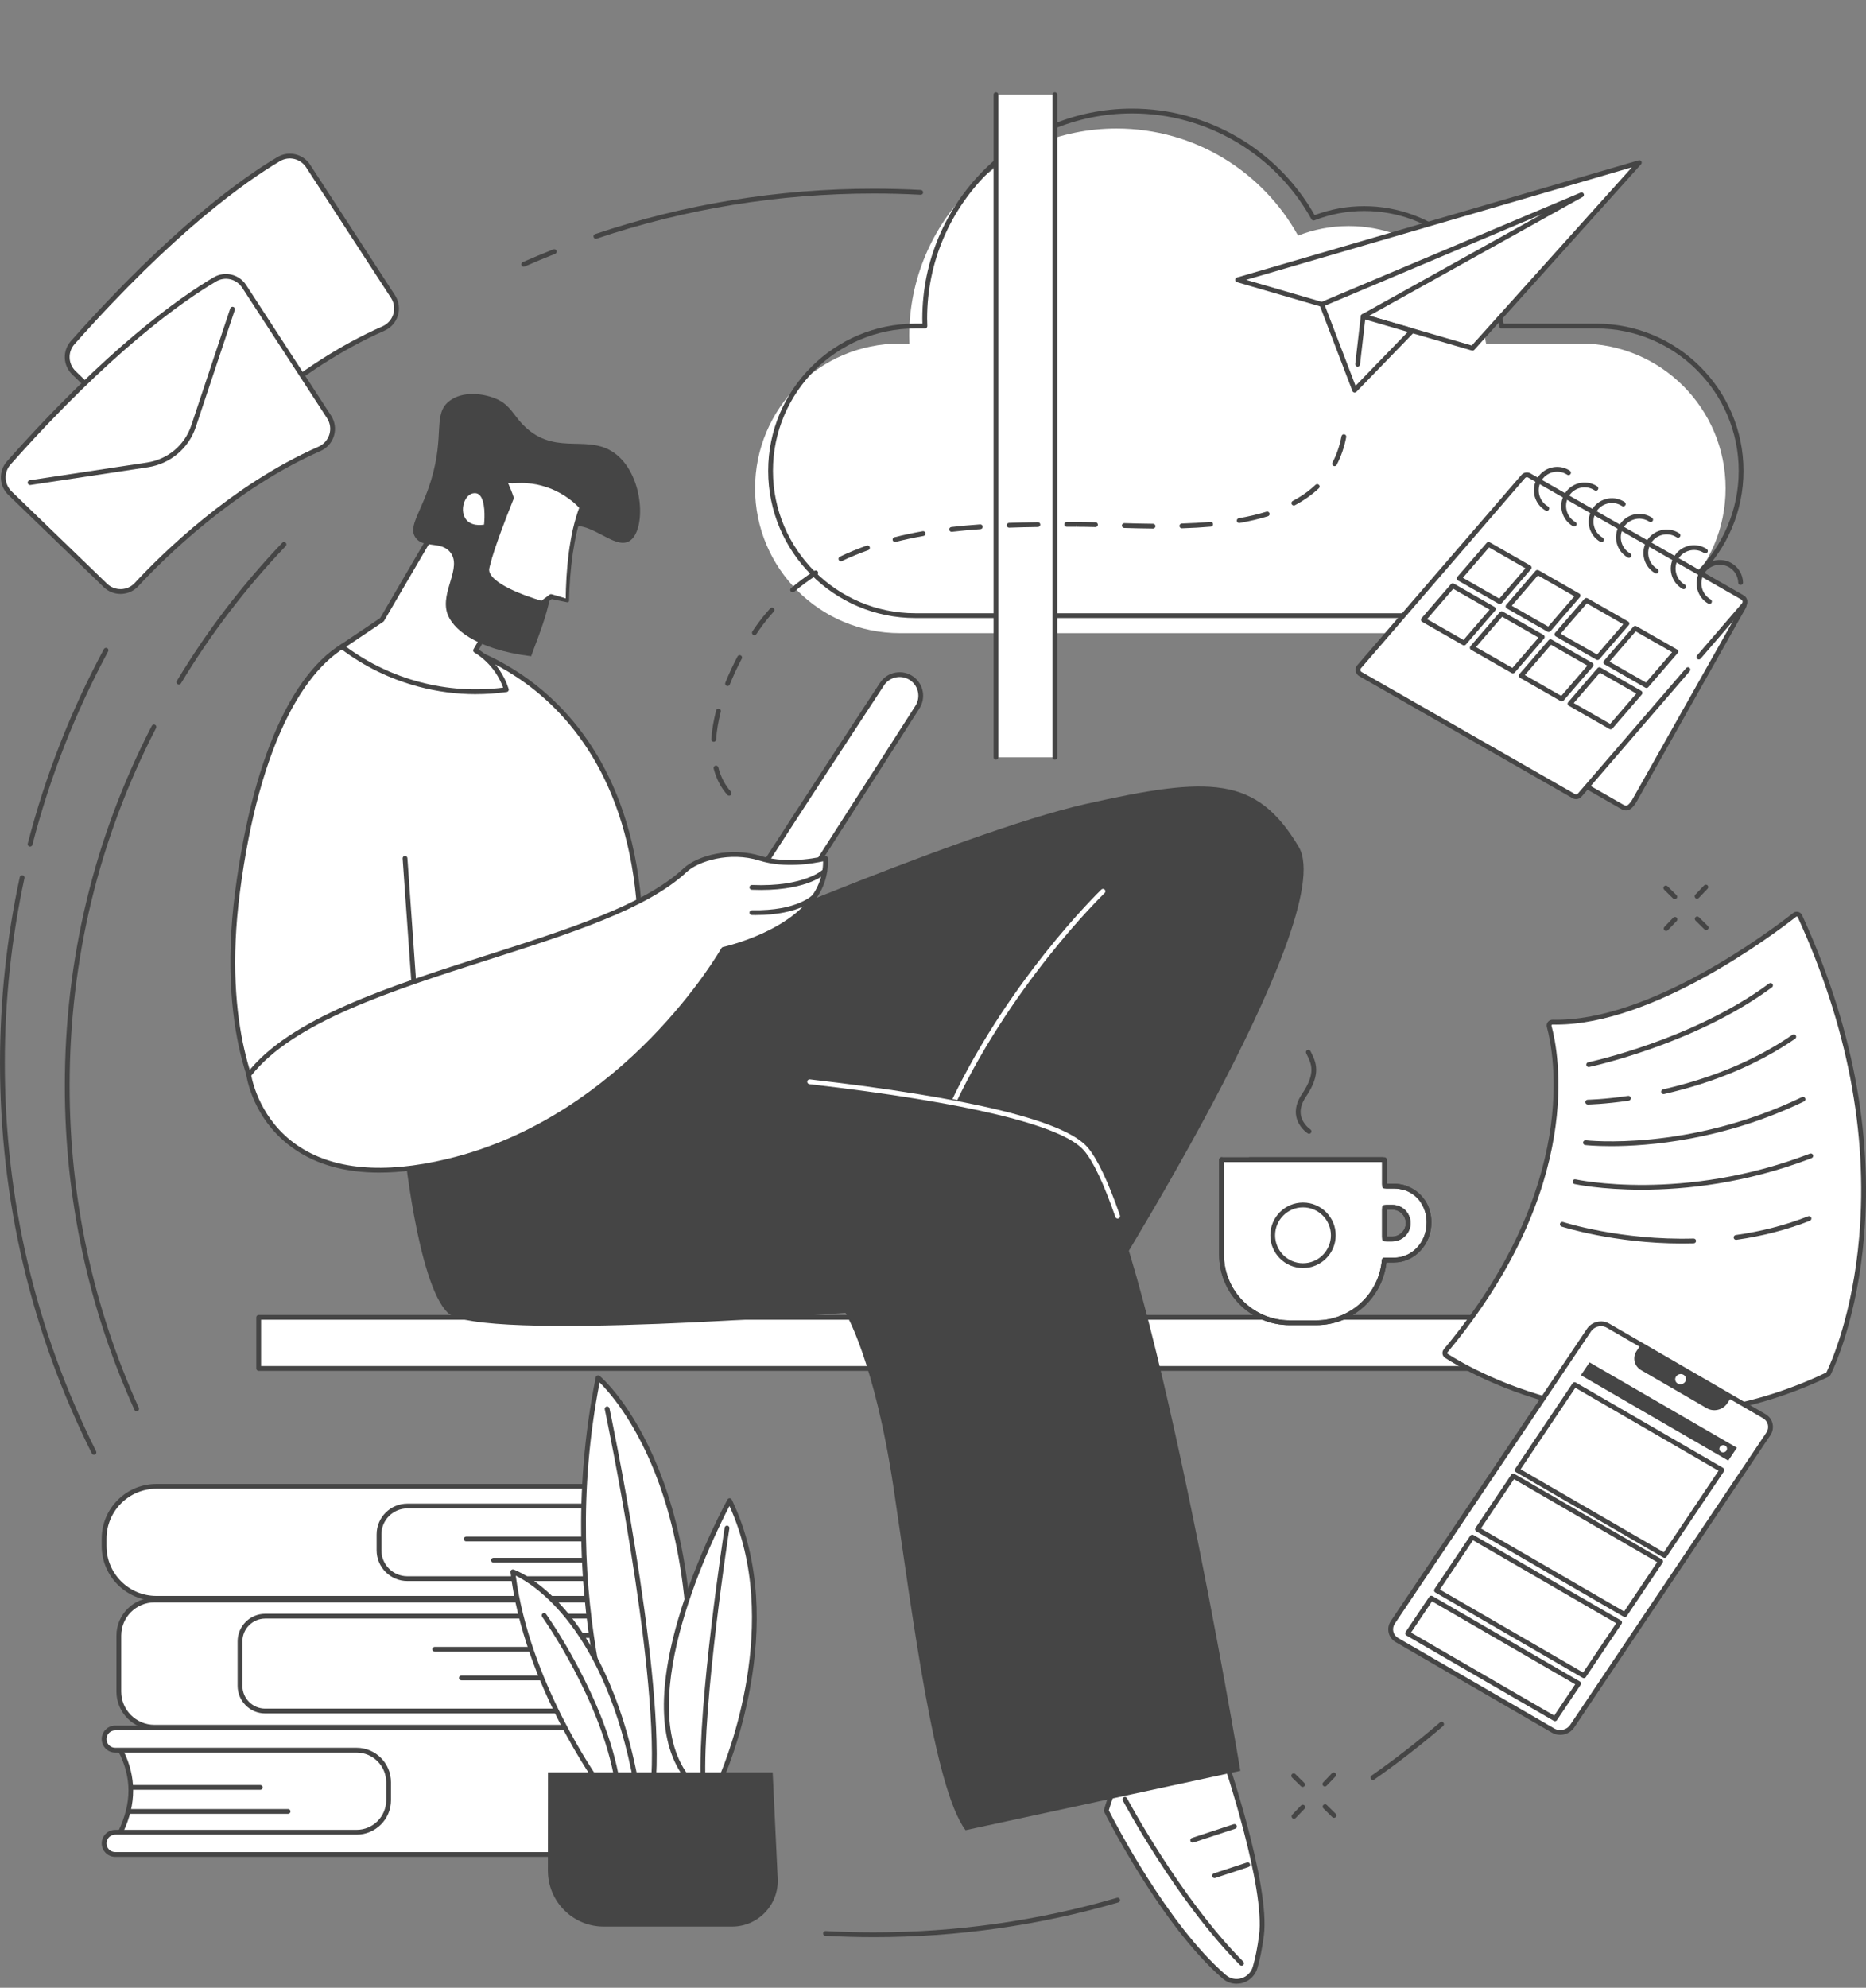 <svg width="433" height="461" viewBox="0 0 433 461" fill="none" xmlns="http://www.w3.org/2000/svg">
<rect x="0" y="0" width="433" height="461" fill="#808080" stroke="none"/>
<g clip-path="url(#clip0_298_2721)">
<path d="M342.436 108.659C342.129 108.659 341.88 108.41 341.88 108.103V74.085C341.88 73.778 342.129 73.529 342.436 73.529C342.742 73.529 342.991 73.778 342.991 74.085V108.103C342.991 108.41 342.742 108.659 342.436 108.659Z" fill="#454545"/>
<path d="M359.85 305.526H60.028V317.375H359.85V305.526Z" fill="white"/>
<path d="M359.851 317.933H60.027C59.721 317.933 59.472 317.684 59.472 317.378V305.529C59.472 305.222 59.721 304.973 60.027 304.973H359.849C360.156 304.973 360.405 305.222 360.405 305.529V317.378C360.405 317.684 360.156 317.933 359.849 317.933H359.851ZM60.585 316.819H359.293V306.084H60.585V316.819Z" fill="#454545"/>
<path d="M326.108 275.521C325.281 275.244 324.388 275.093 323.446 275.093H321.268V268.944H283.454V290.992C283.454 299.706 290.516 306.771 299.227 306.771H305.495C313.786 306.771 320.577 300.37 321.216 292.239H323.448C328.129 292.239 331.601 288.209 331.601 283.528V283.462C331.601 279.724 329.389 276.619 326.113 275.521H326.108ZM323.129 287.342H321.266V279.993H323.129C325.135 279.993 326.759 281.662 326.759 283.669C326.759 285.675 325.133 287.344 323.129 287.344V287.342Z" fill="white"/>
<path d="M305.494 307.329H299.226C290.221 307.329 282.895 300 282.895 290.992V268.944C282.895 268.637 283.143 268.388 283.45 268.388H321.264C321.571 268.388 321.82 268.637 321.82 268.944V274.535H323.442C324.425 274.535 325.38 274.688 326.283 274.99C329.847 276.187 332.15 279.51 332.15 283.46V283.525C332.15 288.637 328.244 292.795 323.442 292.795H321.717C320.812 300.983 313.783 307.326 305.489 307.326L305.494 307.329ZM284.011 269.502V290.992C284.011 299.387 290.837 306.215 299.229 306.215H305.496C313.385 306.215 320.045 300.058 320.661 292.199C320.684 291.91 320.925 291.686 321.217 291.686H323.449C327.708 291.686 331.044 288.104 331.044 283.53V283.465C331.044 280.003 329.038 277.092 325.936 276.051C325.149 275.787 324.312 275.654 323.449 275.654H321.272C320.965 275.654 320.716 275.405 320.716 275.098V269.507H284.016L284.011 269.502ZM323.13 287.9H321.267C320.96 287.9 320.711 287.651 320.711 287.344V279.996C320.711 279.689 320.96 279.44 321.267 279.44H323.13C325.44 279.44 327.318 281.338 327.318 283.671C327.318 286.004 325.44 287.902 323.13 287.902V287.9ZM321.825 286.786H323.13C324.824 286.786 326.205 285.388 326.205 283.669C326.205 281.949 324.824 280.551 323.13 280.551H321.825V286.786Z" fill="#454545"/>
<path d="M305.494 307.329H299.226C290.221 307.329 282.895 300 282.895 290.992V268.944C282.895 268.637 283.143 268.388 283.45 268.388C283.757 268.388 284.006 268.637 284.006 268.944V290.992C284.006 299.387 290.831 306.215 299.223 306.215H305.491C313.38 306.215 320.04 300.058 320.656 292.199C320.679 291.91 320.92 291.686 321.212 291.686H323.444C327.703 291.686 331.039 288.104 331.039 283.53V283.465C331.039 281.866 330.607 280.345 329.787 279.065C329.621 278.806 329.697 278.462 329.956 278.296C330.215 278.13 330.559 278.206 330.725 278.465C331.66 279.923 332.153 281.652 332.153 283.465V283.53C332.153 288.642 328.246 292.8 323.444 292.8H321.719C320.814 300.988 313.785 307.331 305.491 307.331L305.494 307.329ZM322.974 287.9H321.777C321.189 287.9 320.711 287.422 320.711 286.834V280.503C320.711 279.915 321.189 279.438 321.777 279.438H323.13C324.304 279.438 325.435 279.945 326.23 280.833C327.037 281.733 327.424 282.937 327.291 284.136C327.057 286.281 325.199 287.9 322.971 287.9H322.974ZM321.825 286.786H322.974C324.606 286.786 326.016 285.569 326.184 284.016C326.283 283.128 325.996 282.241 325.4 281.577C324.814 280.926 323.987 280.551 323.127 280.551H321.823V286.786H321.825ZM326.109 276.079C326.051 276.079 325.991 276.069 325.933 276.049C325.146 275.785 324.309 275.651 323.447 275.651H321.78C321.192 275.651 320.714 275.174 320.714 274.585V269.504H290.022C289.715 269.504 289.466 269.256 289.466 268.949C289.466 268.642 289.715 268.393 290.022 268.393H320.759C321.347 268.393 321.825 268.871 321.825 269.459V274.54H323.447C324.43 274.54 325.385 274.693 326.288 274.995C326.579 275.093 326.735 275.407 326.64 275.699C326.562 275.933 326.345 276.079 326.112 276.079H326.109Z" fill="#454545"/>
<path d="M302.403 293.498C306.287 293.487 309.426 290.329 309.415 286.444C309.405 282.559 306.247 279.418 302.364 279.429C298.48 279.44 295.341 282.598 295.352 286.483C295.363 290.368 298.52 293.509 302.403 293.498Z" fill="white"/>
<path d="M302.36 294.082C298.174 294.082 294.77 290.676 294.77 286.49C294.77 282.304 298.174 278.897 302.36 278.897C306.545 278.897 309.95 282.304 309.95 286.49C309.95 290.676 306.545 294.082 302.36 294.082ZM302.36 280.013C298.79 280.013 295.883 282.92 295.883 286.492C295.883 290.065 298.787 292.971 302.36 292.971C305.932 292.971 308.836 290.065 308.836 286.492C308.836 282.92 305.932 280.013 302.36 280.013Z" fill="#454545"/>
<path d="M303.761 262.945C303.658 262.945 303.555 262.917 303.462 262.857C303.374 262.802 301.31 261.449 300.8 258.963C300.458 257.291 300.898 255.536 302.112 253.744C305.406 248.879 304.329 246.732 303.188 244.459L303.095 244.273C302.957 243.999 303.07 243.665 303.344 243.526C303.621 243.388 303.952 243.501 304.091 243.775L304.184 243.959C305.36 246.304 306.695 248.964 303.035 254.37C301.999 255.898 301.614 257.366 301.888 258.729C302.298 260.753 304.048 261.912 304.066 261.922C304.322 262.09 304.397 262.435 304.229 262.691C304.123 262.857 303.942 262.945 303.761 262.945Z" fill="#454545"/>
<path d="M366.84 79.679H344.841C342.425 64.243 329.071 52.434 312.955 52.434C308.81 52.434 304.852 53.223 301.212 54.646C293.009 39.836 277.228 29.805 259.099 29.805C232.525 29.805 210.984 51.345 210.984 77.919C210.984 78.51 211.007 79.093 211.029 79.679H208.794C190.248 79.679 175.214 94.713 175.214 113.259C175.214 131.806 190.248 146.84 208.794 146.84H366.84C385.386 146.84 400.42 131.806 400.42 113.259C400.42 94.713 385.386 79.679 366.84 79.679Z" fill="white"/>
<path d="M370.435 143.338H212.39C193.567 143.338 178.254 128.025 178.254 109.202C178.254 90.379 193.567 75.066 212.39 75.066H214.047C214.034 74.666 214.022 74.266 214.022 73.861C214.022 47.023 235.857 25.189 262.694 25.189C280.225 25.189 296.413 34.642 305.059 49.895C308.745 48.514 312.609 47.815 316.551 47.815C324.425 47.815 332.04 50.646 337.994 55.785C343.763 60.765 347.627 67.596 348.91 75.061H370.435C389.258 75.061 404.571 90.374 404.571 109.197C404.571 128.02 389.258 143.333 370.435 143.333V143.338ZM212.39 76.177C194.181 76.177 179.365 90.992 179.365 109.202C179.365 127.411 194.181 142.227 212.39 142.227H370.435C388.645 142.227 403.46 127.411 403.46 109.202C403.46 90.992 388.645 76.177 370.435 76.177H348.437C348.163 76.177 347.929 75.978 347.886 75.707C345.458 60.192 332.279 48.932 316.551 48.932C312.584 48.932 308.702 49.663 305.011 51.106C304.75 51.207 304.456 51.101 304.322 50.857C295.933 35.71 279.984 26.302 262.697 26.302C236.472 26.302 215.138 47.637 215.138 73.861C215.138 74.399 215.158 74.935 215.178 75.468L215.183 75.601C215.188 75.752 215.133 75.898 215.027 76.008C214.922 76.116 214.778 76.179 214.628 76.179H212.393L212.39 76.177Z" fill="#454545"/>
<path d="M256.704 419.922C256.704 419.922 269.596 445.945 284.082 458.453C286.526 460.562 290.33 459.398 291.242 456.303C291.768 454.513 292.285 452.127 292.71 448.949C294.304 437.068 283.617 406.13 283.617 406.13L278.858 404.596C277.188 404.058 275.418 405.079 275.049 406.796L274.551 409.114L268.829 404.076C267.527 402.929 265.526 403.1 264.45 404.463C262.262 407.233 258.868 412.405 256.701 419.922H256.704Z" fill="white"/>
<path d="M286.945 460.076C285.773 460.076 284.63 459.662 283.717 458.872C269.311 446.435 256.334 420.429 256.203 420.168C256.14 420.042 256.127 419.901 256.168 419.766C258.31 412.332 261.616 407.153 264.014 404.116C264.628 403.339 265.51 402.861 266.498 402.771C267.489 402.68 268.451 402.994 269.198 403.653L274.209 408.063L274.508 406.672C274.717 405.702 275.33 404.86 276.19 404.362C277.05 403.864 278.088 403.756 279.031 404.06L283.79 405.594C283.956 405.647 284.089 405.777 284.144 405.941C284.582 407.208 294.857 437.141 293.263 449.017C292.871 451.928 292.373 454.43 291.777 456.454C291.292 458.105 290.015 459.38 288.363 459.868C287.895 460.006 287.42 460.071 286.948 460.071L286.945 460.076ZM257.296 419.866C258.511 422.267 270.86 446.302 284.444 458.03C285.449 458.9 286.764 459.181 288.046 458.804C289.333 458.425 290.326 457.432 290.706 456.144C291.287 454.173 291.775 451.727 292.157 448.874C293.64 437.832 284.207 409.601 283.179 406.572L278.686 405.124C278.04 404.915 277.331 404.99 276.743 405.33C276.155 405.669 275.735 406.245 275.594 406.909L275.096 409.227C275.056 409.42 274.915 409.576 274.727 409.639C274.538 409.699 274.332 409.659 274.184 409.528L268.462 404.49C267.944 404.035 267.28 403.819 266.596 403.879C265.917 403.94 265.309 404.269 264.886 404.804C262.574 407.736 259.388 412.719 257.296 419.866Z" fill="#454545"/>
<path d="M288.109 455.886C287.966 455.886 287.822 455.83 287.714 455.722C272.984 440.929 260.653 417.775 260.529 417.543C260.386 417.272 260.489 416.935 260.761 416.792C261.032 416.648 261.369 416.751 261.512 417.023C261.636 417.254 273.892 440.263 288.501 454.938C288.717 455.157 288.717 455.508 288.501 455.725C288.393 455.833 288.25 455.888 288.109 455.888V455.886Z" fill="#454545"/>
<path d="M281.828 435.567C281.594 435.567 281.376 435.419 281.3 435.185C281.205 434.893 281.363 434.579 281.655 434.481L289.358 431.944C289.65 431.846 289.964 432.007 290.062 432.299C290.157 432.59 289.999 432.905 289.707 433.003L282.004 435.539C281.946 435.56 281.889 435.567 281.831 435.567H281.828Z" fill="#454545"/>
<path d="M276.764 427.338C276.53 427.338 276.311 427.19 276.236 426.956C276.14 426.665 276.299 426.35 276.59 426.252L286.27 423.064C286.561 422.969 286.875 423.127 286.973 423.419C287.069 423.711 286.911 424.025 286.619 424.123L276.94 427.311C276.882 427.331 276.824 427.338 276.766 427.338H276.764Z" fill="#454545"/>
<path d="M151.417 224.51C152.408 223.466 223.043 192.95 251.915 186.462C280.786 179.97 291.544 179.91 301.369 196.41C311.194 212.91 254.044 302.944 254.044 302.944L132.466 271.254L151.419 224.51H151.417Z" fill="#454545"/>
<path d="M219.841 259.282C219.765 259.282 219.687 259.267 219.615 259.234C219.333 259.109 219.207 258.779 219.333 258.498C232.914 228.183 255.337 206.524 255.561 206.308C255.782 206.094 256.134 206.102 256.348 206.325C256.561 206.547 256.554 206.901 256.33 207.112C256.106 207.326 233.837 228.844 220.349 258.953C220.256 259.159 220.052 259.282 219.841 259.282Z" fill="white"/>
<path d="M93.626 264.838C93.626 264.838 96.826 297.654 103.924 304.478C111.021 311.303 196.18 304.478 196.18 304.478C196.18 304.478 202.948 315.565 207.37 345.198C211.793 374.832 216.725 414.725 224.051 424.457L287.819 410.69C287.819 410.69 266.668 283.752 251.978 266.487C237.288 249.223 130.407 246.513 130.407 246.513L93.626 264.836V264.838Z" fill="#454545"/>
<path d="M259.353 282.618C259.121 282.618 258.908 282.474 258.827 282.243C256.155 274.56 253.706 269.381 251.554 266.849C246.578 261.002 224.535 255.674 187.809 251.441C187.505 251.405 187.284 251.129 187.319 250.825C187.354 250.518 187.636 250.302 187.935 250.334C225.475 254.661 247.167 259.976 252.401 266.128C254.644 268.765 257.16 274.062 259.878 281.876C259.979 282.168 259.825 282.484 259.536 282.585C259.476 282.605 259.413 282.615 259.353 282.615V282.618Z" fill="white"/>
<path d="M211.647 157.401C209.385 155.747 206.199 156.323 204.661 158.666C196.714 170.779 174.731 204.329 174.472 205.159L185.488 206.713L212.882 164.006C214.28 161.826 213.739 158.932 211.647 157.404V157.401Z" fill="white"/>
<path d="M185.49 207.268C185.464 207.268 185.437 207.268 185.412 207.263L174.395 205.71C174.234 205.687 174.088 205.594 174.003 205.456C173.915 205.317 173.892 205.149 173.942 204.993C174.196 204.186 190.535 179.189 204.197 158.362C205.024 157.1 206.296 156.258 207.782 155.989C209.268 155.72 210.759 156.062 211.978 156.954C214.303 158.654 214.907 161.882 213.351 164.305L185.957 207.012C185.854 207.173 185.676 207.268 185.49 207.268ZM175.363 204.722L185.213 206.109L212.413 163.702C213.65 161.774 213.17 159.202 211.319 157.849C210.349 157.14 209.162 156.866 207.978 157.08C206.796 157.293 205.786 157.965 205.124 158.968C188.323 184.579 177.482 201.245 175.36 204.717L175.363 204.722Z" fill="#454545"/>
<path d="M61.892 258.523C61.892 258.523 50.45 242.531 55.134 206.71C59.82 170.89 71.282 152.295 83.276 148.047C95.269 143.798 144.6 151.556 148.452 211.741L61.892 258.523Z" fill="white"/>
<path d="M61.891 259.081C61.718 259.081 61.547 258.998 61.439 258.847C61.323 258.686 49.922 242.264 54.583 206.637C58.857 173.972 69.247 152.426 83.09 147.521C89.501 145.251 105.81 146.395 120.457 156.059C132.358 163.913 146.973 179.94 149.007 211.706C149.022 211.922 148.906 212.128 148.715 212.231L62.155 259.013C62.072 259.058 61.979 259.081 61.891 259.081ZM90.459 147.624C87.56 147.624 85.151 147.974 83.462 148.572C77.328 150.744 71.623 156.7 66.96 165.794C61.693 176.069 57.899 189.858 55.687 206.783C51.485 238.895 60.398 255.081 62.077 257.791L147.873 211.424C145.784 180.353 131.491 164.677 119.843 156.992C109.42 150.113 98.192 147.627 90.459 147.627V147.624Z" fill="#454545"/>
<path d="M96.36 233.209C96.071 233.209 95.827 232.985 95.804 232.691L93.428 199.098C93.406 198.791 93.637 198.524 93.944 198.502C94.25 198.479 94.517 198.71 94.537 199.017L96.913 232.61C96.935 232.917 96.704 233.183 96.397 233.206C96.385 233.206 96.37 233.206 96.357 233.206L96.36 233.209Z" fill="#454545"/>
<path d="M57.723 249.311C57.723 249.311 61.878 279.394 103.924 269.326C145.967 259.257 167.887 220.173 167.887 220.173C167.887 220.173 192.367 214.941 191.535 199.057C191.535 199.057 183.341 201.254 176.372 199.057C169.403 196.86 161.863 199.107 158.962 201.828C139.083 220.472 75.583 226.063 57.723 249.311Z" fill="white"/>
<path d="M88.04 271.95C80.216 271.95 73.642 270.153 68.39 266.565C58.736 259.971 57.232 249.814 57.172 249.384C57.152 249.236 57.192 249.087 57.283 248.969C67.11 236.178 90.383 228.746 112.889 221.558C131.775 215.527 149.615 209.83 158.583 201.418C161.866 198.338 169.665 196.357 176.541 198.524C183.276 200.646 191.311 198.539 191.391 198.517C191.555 198.474 191.726 198.507 191.864 198.605C192 198.703 192.083 198.859 192.093 199.027C192.902 214.524 170.974 220.037 168.249 220.661C167.367 222.172 161.858 231.305 152.074 241.359C142.228 251.476 125.905 264.632 104.057 269.864C98.25 271.254 92.905 271.948 88.043 271.948L88.04 271.95ZM58.313 249.457C58.593 250.981 60.559 259.878 69.034 265.658C77.28 271.279 88.975 272.33 103.793 268.783C145.122 258.885 167.181 220.289 167.399 219.899C167.477 219.761 167.613 219.66 167.769 219.627C168.005 219.577 191.072 214.463 190.997 199.759C188.862 200.239 182.157 201.463 176.204 199.588C169.345 197.426 162.004 199.736 159.342 202.232C150.191 210.816 132.235 216.55 113.226 222.619C90.996 229.719 68.015 237.058 58.311 249.457H58.313Z" fill="#454545"/>
<path d="M176.565 206.403C175.886 206.403 175.185 206.388 174.45 206.361C174.144 206.348 173.905 206.089 173.917 205.782C173.93 205.476 174.169 205.237 174.496 205.249C186.764 205.745 190.95 201.682 190.991 201.642C191.207 201.426 191.559 201.423 191.777 201.637C191.996 201.853 192.001 202.202 191.788 202.421C191.619 202.592 187.765 206.406 176.565 206.406V206.403Z" fill="#454545"/>
<path d="M175.29 212.223C175.018 212.223 174.744 212.223 174.463 212.216C174.156 212.211 173.91 211.957 173.917 211.648C173.922 211.341 174.184 211.097 174.485 211.102C185.18 211.298 188.632 207.507 188.665 207.469C188.868 207.238 189.218 207.213 189.452 207.416C189.683 207.618 189.708 207.97 189.504 208.203C189.359 208.372 185.867 212.226 175.292 212.226L175.29 212.223Z" fill="#454545"/>
<path d="M102.394 120.171C102.078 120.749 88.63 143.735 88.63 143.735L79.356 149.967C82.777 152.567 88.821 156.479 97.273 158.721C105.897 161.007 113.218 160.542 117.502 159.948C117.13 158.777 116.504 157.251 115.417 155.657C113.705 153.143 111.664 151.647 110.359 150.847C113.127 146.093 115.895 141.342 118.663 136.587L102.394 120.171Z" fill="white"/>
<path d="M110.403 160.997C105.936 160.997 101.496 160.416 97.129 159.259C90.539 157.512 84.445 154.536 79.015 150.412C78.871 150.304 78.791 150.133 78.796 149.952C78.801 149.774 78.894 149.605 79.043 149.507L88.211 143.345C89.222 141.618 101.606 120.447 101.906 119.904C101.991 119.751 102.142 119.645 102.315 119.62C102.489 119.595 102.665 119.655 102.788 119.778L119.057 136.195C119.235 136.374 119.268 136.65 119.142 136.867L111.11 150.661C113.008 151.908 114.612 153.482 115.876 155.34C116.804 156.703 117.528 158.194 118.031 159.775C118.081 159.931 118.059 160.102 117.971 160.24C117.883 160.378 117.739 160.471 117.576 160.494C115.182 160.826 112.789 160.992 110.401 160.992L110.403 160.997ZM80.315 149.993C85.469 153.786 91.218 156.542 97.415 158.183C103.753 159.863 110.255 160.3 116.756 159.483C116.304 158.239 115.7 157.06 114.959 155.969C113.681 154.091 112.035 152.527 110.069 151.32C109.81 151.162 109.727 150.827 109.88 150.566L117.968 136.676L102.514 121.081C100.352 124.802 89.612 143.162 89.111 144.017C89.069 144.09 89.011 144.15 88.94 144.198L80.317 149.993H80.315Z" fill="#454545"/>
<path d="M143.118 105.486C136.918 100.395 129.609 105.71 122.371 99.467C119.055 96.606 118.751 93.906 114.769 92.34C112.131 91.304 107.44 90.59 104.318 92.973C100.34 96.008 103.267 100.737 100.041 111.344C97.776 118.793 94.636 122.034 96.398 124.646C98.181 127.288 102.324 125.36 104.489 128.1C107.289 131.645 102.181 137.193 103.772 142.201C104.866 145.643 110.098 150.558 123.249 152.202C123.975 150.093 125.72 145.917 126.856 141.834C130.414 129.055 128.476 124.165 131.673 122.514C136.573 119.985 142.484 127.796 146.124 125.438C149.906 122.989 149.481 110.71 143.115 105.483L143.118 105.486Z" fill="#454545"/>
<path d="M117.425 111.741L118.664 115.494C118.664 115.494 113.85 127.303 112.987 131.763C112.128 136.223 125.739 139.934 125.739 139.934L127.876 138.35L131.677 139.3C131.677 139.3 131.561 126.302 135.043 117.636C135.043 117.636 128.617 109.84 117.422 111.741H117.425Z" fill="white"/>
<path d="M117.9 112.027C118.392 113.161 118.83 114.2 119.192 115.321C119.235 115.452 119.227 115.587 119.179 115.706C118.143 118.265 117.148 120.847 116.192 123.439C115.26 126.031 114.312 128.648 113.666 131.278L113.555 131.768C113.512 131.939 113.528 132.037 113.505 132.173C113.528 132.429 113.563 132.691 113.696 132.947C113.932 133.462 114.357 133.945 114.84 134.373C115.818 135.227 117.005 135.909 118.216 136.515C120.655 137.709 123.267 138.641 125.884 139.398L125.407 139.489L127.541 137.905L127.576 137.882C127.707 137.792 127.868 137.772 128.009 137.812L131.767 138.926L131.287 139.305C131.274 137.45 131.342 135.612 131.455 133.769C131.571 131.929 131.745 130.089 131.976 128.256C132.222 126.423 132.531 124.598 132.926 122.785C133.346 120.978 133.856 119.185 134.523 117.433L134.611 117.993C133.608 116.87 132.353 115.844 131.038 115.004C129.718 114.154 128.295 113.46 126.804 112.975C125.319 112.488 123.775 112.143 122.206 112.068C121.424 111.977 120.64 112.03 119.855 112.043C119.423 112.037 119.179 112.108 118.867 112.095C118.568 112.095 118.252 112.055 117.897 112.027H117.9ZM116.944 111.454C117.389 111.329 117.874 111.195 118.377 111.097C118.867 111.004 119.423 110.919 119.8 110.931C120.63 110.916 121.459 110.863 122.287 110.956C123.946 111.039 125.588 111.401 127.161 111.919C128.743 112.435 130.249 113.166 131.641 114.066C133.044 114.971 134.322 115.997 135.47 117.284C135.604 117.433 135.634 117.636 135.571 117.81L135.558 117.845C134.892 119.517 134.367 121.254 133.929 123.016C133.514 124.786 133.183 126.579 132.911 128.382C132.655 130.189 132.456 132.004 132.313 133.827C132.172 135.647 132.076 137.48 132.061 139.298C132.061 139.514 131.883 139.69 131.667 139.687C131.636 139.687 131.606 139.682 131.579 139.677L127.737 138.89L128.205 138.797L126.068 140.381L126.06 140.386C125.919 140.489 125.743 140.514 125.588 140.472C122.885 139.69 120.258 138.755 117.719 137.513C116.456 136.879 115.212 136.178 114.101 135.207C113.553 134.717 113.025 134.154 112.678 133.407C112.494 133.043 112.409 132.61 112.389 132.178C112.409 131.972 112.419 131.718 112.462 131.552L112.58 131.029C113.256 128.276 114.206 125.674 115.147 123.057C116.107 120.45 117.105 117.863 118.146 115.286L118.133 115.67C117.668 114.288 117.279 112.822 116.944 111.454Z" fill="#454545"/>
<path d="M112.822 122.169C112.822 122.169 114.014 113.538 109.971 113.828C105.929 114.117 104.858 123.65 112.822 122.169Z" fill="white"/>
<path d="M111.227 122.883C109.133 122.883 107.953 122.018 107.305 121.199C106.023 119.58 106.136 117.302 106.815 115.758C107.461 114.293 108.627 113.362 109.934 113.269C110.824 113.206 111.569 113.491 112.152 114.117C114.173 116.276 113.409 122.001 113.376 122.245C113.344 122.483 113.163 122.672 112.926 122.715C112.303 122.83 111.74 122.883 111.229 122.883H111.227ZM110.166 114.375C110.116 114.375 110.065 114.375 110.012 114.381C109.11 114.446 108.315 115.11 107.833 116.206C107.287 117.443 107.184 119.25 108.177 120.505C109.004 121.548 110.43 121.953 112.32 121.684C112.506 119.929 112.607 116.228 111.337 114.873C111.023 114.536 110.638 114.37 110.166 114.37V114.375Z" fill="#454545"/>
<path d="M143.014 366.117C140.311 360.556 140.054 354.955 143.014 349.293L140.889 346.746L82.799 348.657L84.8 367.11L141.03 367.759L143.011 366.117H143.014Z" fill="white"/>
<path d="M141.033 368.315H141.026L84.796 367.666C84.514 367.664 84.281 367.45 84.248 367.169L82.247 348.715C82.229 348.562 82.279 348.406 82.38 348.29C82.48 348.172 82.626 348.104 82.782 348.099L140.872 346.189C141.041 346.184 141.209 346.256 141.317 346.39L143.442 348.937C143.585 349.11 143.613 349.351 143.507 349.55C140.744 354.835 140.747 360.174 143.515 365.871C143.628 366.103 143.568 366.379 143.369 366.543L141.388 368.184C141.287 368.267 141.162 368.313 141.033 368.313V368.315ZM85.304 366.56L140.835 367.201L142.326 365.967C139.678 360.27 139.686 354.689 142.351 349.369L140.636 347.312L83.418 349.195L85.304 366.56Z" fill="#454545"/>
<path d="M36.275 344.715H144.091C145.351 344.715 146.374 345.736 146.374 346.998C146.374 348.26 145.353 349.281 144.091 349.281H94.524C90.894 349.281 87.952 352.222 87.952 355.853V359.548C87.952 363.179 90.894 366.12 94.524 366.12H144.091C145.351 366.12 146.374 367.141 146.374 368.403C146.374 369.665 145.353 370.686 144.091 370.686H36.275C29.583 370.686 24.157 365.26 24.157 358.568V356.838C24.157 350.146 29.583 344.72 36.275 344.72V344.715Z" fill="white"/>
<path d="M144.093 371.239H36.274C29.285 371.239 23.601 365.552 23.601 358.565V356.836C23.601 349.847 29.287 344.162 36.274 344.162H144.09C145.657 344.162 146.929 345.437 146.929 347.001C146.929 348.564 145.654 349.839 144.09 349.839H94.523C91.207 349.839 88.507 352.537 88.507 355.855V359.551C88.507 362.867 91.204 365.567 94.523 365.567H144.09C145.657 365.567 146.929 366.842 146.929 368.405C146.929 369.969 145.654 371.244 144.09 371.244L144.093 371.239ZM36.277 345.273C29.901 345.273 24.717 350.46 24.717 356.836V358.565C24.717 364.941 29.903 370.128 36.277 370.128H144.093C145.043 370.128 145.818 369.353 145.818 368.403C145.818 367.453 145.043 366.678 144.093 366.678H94.525C90.593 366.678 87.395 363.48 87.395 359.548V355.853C87.395 351.921 90.593 348.723 94.525 348.723H144.093C145.043 348.723 145.818 347.948 145.818 346.998C145.818 346.048 145.043 345.273 144.093 345.273H36.274H36.277Z" fill="#454545"/>
<path d="M140.887 357.479H108.171C107.864 357.479 107.615 357.231 107.615 356.924C107.615 356.617 107.864 356.368 108.171 356.368H140.887C141.193 356.368 141.442 356.617 141.442 356.924C141.442 357.231 141.193 357.479 140.887 357.479Z" fill="#454545"/>
<path d="M141.094 362.404H114.505C114.198 362.404 113.949 362.156 113.949 361.849C113.949 361.542 114.198 361.293 114.505 361.293H141.094C141.4 361.293 141.649 361.542 141.649 361.849C141.649 362.156 141.4 362.404 141.094 362.404Z" fill="#454545"/>
<path d="M147.192 397.514H49.804V373.655H147.189C144.313 381.715 144.235 389.67 147.189 397.514H147.192Z" fill="white"/>
<path d="M147.192 398.07H49.804C49.497 398.07 49.248 397.821 49.248 397.514V373.655C49.248 373.349 49.497 373.1 49.804 373.1H147.192C147.373 373.1 147.541 373.188 147.647 373.336C147.75 373.484 147.777 373.673 147.717 373.844C144.864 381.846 144.861 389.745 147.715 397.32C147.78 397.491 147.755 397.682 147.652 397.833C147.549 397.984 147.378 398.072 147.194 398.072L147.192 398.07ZM50.362 396.956H146.397C143.81 389.595 143.813 381.949 146.41 374.211H50.362V396.956Z" fill="#454545"/>
<path d="M61.532 374.832H147.866C148.904 374.832 149.746 373.989 149.746 372.951C149.746 371.913 148.904 371.071 147.866 371.071H35.834C31.27 371.071 27.572 374.769 27.572 379.332V392.32C27.572 396.883 31.27 400.581 35.834 400.581H147.863C148.902 400.581 149.744 399.739 149.744 398.7C149.744 397.662 148.902 396.82 147.863 396.82H61.532C58.309 396.82 55.697 394.208 55.697 390.985V380.667C55.697 377.444 58.309 374.832 61.532 374.832Z" fill="white"/>
<path d="M147.863 401.136H35.834C30.971 401.136 27.017 397.182 27.017 392.32V379.332C27.017 374.47 30.971 370.515 35.834 370.515H147.863C149.206 370.515 150.3 371.609 150.3 372.951C150.3 374.294 149.206 375.387 147.863 375.387H61.532C58.621 375.387 56.253 377.756 56.253 380.667V390.985C56.253 393.896 58.621 396.264 61.532 396.264H147.866C149.208 396.264 150.302 397.358 150.302 398.7C150.302 400.043 149.208 401.136 147.866 401.136H147.863ZM35.834 371.626C31.585 371.626 28.128 375.083 28.128 379.332V392.32C28.128 396.568 31.585 400.025 35.834 400.025H147.863C148.592 400.025 149.186 399.432 149.186 398.703C149.186 397.974 148.592 397.38 147.863 397.38H61.532C58.008 397.38 55.139 394.512 55.139 390.987V380.669C55.139 377.145 58.008 374.276 61.532 374.276H147.866C148.595 374.276 149.188 373.683 149.188 372.954C149.188 372.225 148.595 371.631 147.866 371.631H35.834V371.626Z" fill="#454545"/>
<path d="M145.472 379.875H131.092C130.785 379.875 130.536 379.626 130.536 379.319C130.536 379.012 130.785 378.764 131.092 378.764H145.472C145.779 378.764 146.028 379.012 146.028 379.319C146.028 379.626 145.779 379.875 145.472 379.875Z" fill="#454545"/>
<path d="M145.165 383.06H100.877C100.57 383.06 100.321 382.812 100.321 382.505C100.321 382.198 100.57 381.949 100.877 381.949H145.165C145.472 381.949 145.721 382.198 145.721 382.505C145.721 382.812 145.472 383.06 145.165 383.06Z" fill="#454545"/>
<path d="M145.168 389.707H107.062C106.756 389.707 106.507 389.459 106.507 389.152C106.507 388.845 106.756 388.596 107.062 388.596H145.168C145.475 388.596 145.724 388.845 145.724 389.152C145.724 389.459 145.475 389.707 145.168 389.707Z" fill="#454545"/>
<path d="M27.955 424.932C31.007 418.649 31.299 412.316 27.955 405.92L30.356 403.042L95.996 405.201L93.734 426.053L30.195 426.785L27.955 424.932Z" fill="white"/>
<path d="M30.192 427.343C30.062 427.343 29.936 427.298 29.838 427.215L27.598 425.362C27.399 425.199 27.339 424.919 27.452 424.691C30.592 418.23 30.592 412.176 27.46 406.182C27.357 405.983 27.382 405.74 27.525 405.569L29.926 402.69C30.037 402.559 30.203 402.486 30.371 402.489L96.011 404.648C96.167 404.653 96.313 404.724 96.413 404.84C96.514 404.958 96.564 405.111 96.547 405.264L94.284 426.116C94.254 426.395 94.017 426.609 93.736 426.614L30.198 427.346H30.19L30.192 427.343ZM28.644 424.781L30.391 426.229L93.233 425.505L95.377 405.742L30.607 403.613L28.619 405.999C31.648 412.017 31.658 418.333 28.644 424.784V424.781Z" fill="#454545"/>
<path d="M148.569 400.747H26.737C25.314 400.747 24.157 401.901 24.157 403.326C24.157 404.752 25.311 405.906 26.737 405.906H82.748C86.848 405.906 90.174 409.232 90.174 413.332V417.508C90.174 421.609 86.848 424.935 82.748 424.935H26.737C25.314 424.935 24.157 426.089 24.157 427.514C24.157 428.94 25.311 430.094 26.737 430.094H148.569C156.131 430.094 162.263 423.962 162.263 416.399V414.443C162.263 406.881 156.131 400.749 148.569 400.749V400.747Z" fill="white"/>
<path d="M148.568 430.646H26.736C25.006 430.646 23.601 429.241 23.601 427.511C23.601 425.782 25.006 424.376 26.736 424.376H82.747C86.536 424.376 89.615 421.294 89.615 417.508V413.332C89.615 409.543 86.533 406.464 82.747 406.464H26.736C25.006 406.464 23.601 405.058 23.601 403.329C23.601 401.599 25.006 400.193 26.736 400.193H148.568C156.424 400.193 162.818 406.587 162.818 414.443V416.399C162.818 424.256 156.424 430.649 148.568 430.649V430.646ZM26.736 425.49C25.622 425.49 24.714 426.398 24.714 427.511C24.714 428.625 25.622 429.533 26.736 429.533H148.568C155.811 429.533 161.704 423.64 161.704 416.397V414.441C161.704 407.198 155.811 401.305 148.568 401.305H26.736C25.622 401.305 24.714 402.212 24.714 403.326C24.714 404.44 25.622 405.347 26.736 405.347H82.747C87.149 405.347 90.729 408.927 90.729 413.33V417.505C90.729 421.908 87.149 425.488 82.747 425.488H26.736V425.49Z" fill="#454545"/>
<path d="M60.404 415.097H30.355C30.049 415.097 29.8 414.848 29.8 414.541C29.8 414.235 30.049 413.986 30.355 413.986H60.404C60.71 413.986 60.959 414.235 60.959 414.541C60.959 414.848 60.71 415.097 60.404 415.097Z" fill="#454545"/>
<path d="M66.853 420.666H30.125C29.818 420.666 29.569 420.417 29.569 420.11C29.569 419.803 29.818 419.554 30.125 419.554H66.853C67.16 419.554 67.409 419.803 67.409 420.11C67.409 420.417 67.16 420.666 66.853 420.666Z" fill="#454545"/>
<path d="M335.639 314.461C341.354 318.127 378.939 340.231 423.969 318.851C424.132 318.773 424.263 318.647 424.341 318.484C426.078 314.896 445.243 272.723 417.669 212.483C417.455 212.013 416.859 211.859 416.457 212.174C411.404 216.128 382.891 237.613 360.275 237.06C359.742 237.048 359.345 237.536 359.485 238.053C361.114 244.017 367.412 275.013 335.461 313.28C335.154 313.647 335.235 314.2 335.639 314.461Z" fill="white"/>
<path d="M384.178 328.625C377.81 328.625 371.394 327.949 364.946 326.591C349.17 323.273 338.294 316.824 335.337 314.929C335.013 314.72 334.792 314.381 334.734 313.998C334.674 313.614 334.784 313.222 335.033 312.922C366.829 274.842 360.533 243.996 358.947 238.199C358.834 237.784 358.919 237.357 359.183 237.02C359.45 236.68 359.857 236.492 360.287 236.502C382.637 237.058 410.707 215.967 416.112 211.733C416.436 211.479 416.851 211.391 417.254 211.489C417.663 211.59 417.998 211.866 418.174 212.249C429.751 237.54 434.586 262.613 432.549 286.773C430.993 305.242 425.854 316.631 424.841 318.725C424.708 319.001 424.489 319.218 424.208 319.353C411.202 325.528 397.802 328.625 384.181 328.625H384.178ZM360.252 237.616C360.146 237.616 360.086 237.674 360.058 237.706C360.028 237.746 359.995 237.812 360.021 237.905C361.632 243.795 368.038 275.131 335.885 313.636C335.823 313.709 335.825 313.79 335.83 313.83C335.835 313.87 335.858 313.943 335.936 313.991C338.852 315.861 349.58 322.222 365.172 325.5C385.164 329.706 404.864 327.3 423.725 318.345C423.775 318.32 423.813 318.285 423.835 318.24C424.834 316.176 429.897 304.953 431.438 286.678C433.459 262.711 428.655 237.824 417.161 212.711C417.115 212.611 417.027 212.578 416.992 212.57C416.952 212.56 416.874 212.553 416.801 212.611C411.413 216.829 383.693 237.623 361.142 237.626C360.845 237.626 360.556 237.623 360.262 237.616C360.262 237.616 360.257 237.616 360.254 237.616H360.252Z" fill="#454545"/>
<path d="M368.644 247.466C368.385 247.466 368.154 247.285 368.101 247.024C368.038 246.722 368.229 246.428 368.531 246.365C368.772 246.315 392.925 241.133 410.513 228.083C410.76 227.899 411.109 227.952 411.293 228.198C411.476 228.445 411.423 228.794 411.177 228.978C393.39 242.179 369.006 247.406 368.76 247.456C368.722 247.464 368.682 247.469 368.644 247.469V247.466Z" fill="#454545"/>
<path d="M386.017 253.746C385.763 253.746 385.534 253.57 385.474 253.314C385.406 253.015 385.594 252.716 385.894 252.648C397.393 250.036 407.5 245.777 415.932 239.989C416.186 239.816 416.533 239.879 416.706 240.133C416.88 240.386 416.814 240.733 416.563 240.907C408.015 246.775 397.778 251.089 386.14 253.734C386.097 253.744 386.057 253.749 386.017 253.749V253.746Z" fill="#454545"/>
<path d="M368.433 256.16C368.128 256.16 367.88 255.916 367.877 255.609C367.872 255.302 368.118 255.048 368.425 255.046C368.463 255.046 372.153 254.986 377.795 254.161C378.102 254.118 378.381 254.327 378.426 254.631C378.471 254.935 378.26 255.219 377.956 255.262C372.234 256.099 368.478 256.16 368.44 256.16H368.433Z" fill="#454545"/>
<path d="M373.782 265.819C370.071 265.819 367.909 265.575 367.836 265.565C367.532 265.527 367.313 265.251 367.351 264.946C367.389 264.642 367.663 264.424 367.969 264.461C368.203 264.489 391.758 267.134 418.143 254.435C418.419 254.302 418.754 254.417 418.887 254.697C419.02 254.973 418.905 255.307 418.628 255.441C399.881 264.464 382.533 265.821 373.782 265.821V265.819Z" fill="#454545"/>
<path d="M380.973 275.923C371.437 275.923 365.468 274.628 365.348 274.6C365.049 274.533 364.86 274.236 364.928 273.934C364.996 273.635 365.292 273.446 365.594 273.514C365.841 273.57 390.471 278.897 419.989 267.553C420.275 267.443 420.597 267.586 420.708 267.873C420.818 268.159 420.675 268.481 420.389 268.592C405.065 274.48 391.037 275.92 380.975 275.92L380.973 275.923Z" fill="#454545"/>
<path d="M402.842 287.543C402.568 287.543 402.332 287.342 402.292 287.063C402.249 286.758 402.46 286.477 402.764 286.434C408.7 285.599 414.354 284.134 419.571 282.085C419.857 281.972 420.179 282.112 420.292 282.399C420.406 282.686 420.265 283.007 419.978 283.121C414.681 285.202 408.941 286.691 402.92 287.538C402.895 287.54 402.867 287.543 402.842 287.543Z" fill="#454545"/>
<path d="M390.359 288.395C374.566 288.395 362.486 284.511 362.36 284.468C362.069 284.373 361.908 284.058 362.003 283.767C362.099 283.475 362.415 283.317 362.705 283.41C362.835 283.453 376.115 287.716 392.987 287.244C393.308 287.236 393.55 287.478 393.56 287.784C393.567 288.091 393.326 288.347 393.019 288.357C392.122 288.383 391.234 288.395 390.359 288.395Z" fill="#454545"/>
<path d="M17.148 86.465L39.287 107.857C41.329 109.828 44.595 109.75 46.523 107.668C53.205 100.463 69.079 84.931 88.971 76.195C91.842 74.935 92.908 71.413 91.198 68.783L71.503 38.511C70.025 36.238 67.023 35.522 64.687 36.897C57.238 41.289 40.406 52.939 16.874 79.448C15.072 81.479 15.195 84.576 17.146 86.462L17.148 86.465Z" fill="white"/>
<path d="M42.812 109.84C41.344 109.84 39.961 109.282 38.9 108.256L16.761 86.864C14.584 84.76 14.45 81.341 16.459 79.081C39.785 52.806 56.511 41.075 64.405 36.419C67 34.891 70.321 35.675 71.97 38.209L91.665 68.481C92.566 69.866 92.812 71.569 92.339 73.15C91.864 74.741 90.718 76.036 89.194 76.705C69.097 85.532 52.944 101.564 46.93 108.048C45.897 109.161 44.491 109.798 42.97 109.84C42.917 109.84 42.865 109.84 42.812 109.84ZM17.535 86.062L39.674 107.454C40.557 108.307 41.713 108.754 42.94 108.724C44.159 108.691 45.286 108.181 46.113 107.288C52.172 100.754 68.456 84.594 88.747 75.684C89.971 75.146 90.891 74.108 91.271 72.831C91.65 71.563 91.452 70.198 90.73 69.087L71.035 38.815C69.713 36.784 67.05 36.153 64.971 37.377C57.135 41.998 40.517 53.656 17.294 79.817C15.682 81.63 15.79 84.375 17.538 86.062H17.535Z" fill="#454545"/>
<path d="M2.306 114.371L24.445 135.763C26.486 137.734 29.752 137.656 31.68 135.574C38.362 128.369 54.236 112.837 74.128 104.101C76.999 102.841 78.065 99.319 76.355 96.689L56.66 66.417C55.182 64.144 52.18 63.428 49.844 64.803C42.395 69.195 25.563 80.845 2.032 107.354C0.229 109.385 0.352 112.483 2.303 114.368L2.306 114.371Z" fill="white"/>
<path d="M27.971 137.749C26.502 137.749 25.119 137.191 24.058 136.165L1.922 114.77C-0.255 112.666 -0.388 109.247 1.62 106.987C24.946 80.71 41.672 68.979 49.566 64.325C52.161 62.797 55.482 63.581 57.131 66.115L76.827 96.387C77.727 97.773 77.973 99.475 77.5 101.056C77.025 102.647 75.879 103.942 74.355 104.611C54.258 113.438 38.105 129.47 32.091 135.954C31.058 137.068 29.652 137.704 28.131 137.746C28.079 137.746 28.026 137.746 27.973 137.746L27.971 137.749ZM2.694 113.971L24.833 135.363C25.715 136.215 26.872 136.663 28.101 136.633C29.32 136.6 30.447 136.09 31.274 135.197C37.333 128.663 53.617 112.503 73.908 103.593C75.132 103.055 76.052 102.014 76.434 100.739C76.814 99.472 76.615 98.107 75.894 96.996L56.199 66.724C54.876 64.692 52.214 64.061 50.132 65.286C42.296 69.906 25.678 81.564 2.455 107.726C0.844 109.538 0.952 112.281 2.699 113.971H2.694Z" fill="#454545"/>
<path d="M6.978 112.488C6.706 112.488 6.47 112.289 6.427 112.015C6.382 111.711 6.59 111.427 6.895 111.381L34.117 107.271C38.924 106.544 42.856 103.251 44.382 98.675L53.428 71.531C53.526 71.239 53.84 71.081 54.132 71.179C54.423 71.277 54.582 71.591 54.484 71.883L45.438 99.027C43.779 104.003 39.505 107.585 34.283 108.372L7.061 112.483C7.033 112.488 7.005 112.49 6.978 112.49V112.488Z" fill="#454545"/>
<path d="M409.383 328.439L373.14 307.449C371.659 306.592 369.683 307.05 368.725 308.475L323.212 376.242C322.257 377.668 322.682 379.515 324.163 380.375L360.406 401.365C361.887 402.223 363.863 401.765 364.82 400.34L410.333 332.573C411.288 331.147 410.863 329.299 409.383 328.439Z" fill="white"/>
<path d="M362.026 402.348C361.373 402.348 360.714 402.185 360.126 401.845L323.883 380.855C323.033 380.363 322.445 379.578 322.231 378.648C322.015 377.715 322.198 376.75 322.749 375.93L368.261 308.163C369.378 306.504 371.688 305.966 373.418 306.967L409.661 327.957C410.51 328.449 411.099 329.234 411.312 330.164C411.529 331.097 411.345 332.062 410.794 332.882L365.282 400.649C364.548 401.742 363.291 402.348 362.026 402.348ZM371.507 307.572C370.607 307.572 369.712 308.005 369.186 308.784L323.674 376.551C323.297 377.112 323.171 377.768 323.317 378.397C323.463 379.025 323.863 379.556 324.443 379.89L360.686 400.88C361.918 401.594 363.565 401.209 364.359 400.025L409.872 332.258C410.249 331.698 410.375 331.041 410.229 330.413C410.083 329.784 409.683 329.254 409.105 328.92L372.862 307.929C372.442 307.686 371.975 307.57 371.509 307.57L371.507 307.572Z" fill="#454545"/>
<path d="M380.749 311.857L379.778 313.302C378.745 314.838 379.205 316.834 380.804 317.76L396.04 326.584C397.638 327.509 399.77 327.014 400.801 325.478L401.772 324.032L380.746 311.857H380.749Z" fill="#454545"/>
<path d="M389.298 320.867C388.717 320.53 388.551 319.806 388.926 319.245C389.3 318.687 390.077 318.506 390.658 318.843C391.239 319.18 391.405 319.904 391.03 320.465C390.656 321.023 389.879 321.204 389.298 320.867Z" fill="white"/>
<path d="M401.038 338.747L366.842 318.941L368.843 315.962L403.04 335.765L401.038 338.747Z" fill="#454545"/>
<path d="M386.26 361.306C386.164 361.306 386.069 361.281 385.981 361.23L351.784 341.427C351.651 341.349 351.555 341.221 351.52 341.07C351.485 340.919 351.515 340.761 351.601 340.635L364.915 320.809C365.079 320.565 365.403 320.49 365.657 320.638L399.853 340.442C399.987 340.52 400.082 340.648 400.117 340.799C400.153 340.949 400.122 341.108 400.037 341.234L386.722 361.06C386.617 361.218 386.441 361.306 386.26 361.306ZM352.858 340.761L386.089 360.006L398.782 341.105L365.551 321.86L352.858 340.761Z" fill="#454545"/>
<path d="M400.611 336.431C400.344 336.829 399.796 336.954 399.384 336.716C398.972 336.477 398.854 335.961 399.12 335.567C399.387 335.169 399.935 335.044 400.347 335.283C400.759 335.521 400.877 336.037 400.611 336.431Z" fill="white"/>
<path d="M377.042 375.03C376.947 375.03 376.851 375.005 376.763 374.955L342.566 355.152C342.433 355.074 342.338 354.945 342.303 354.795C342.267 354.644 342.297 354.485 342.383 354.36L350.684 342C350.848 341.757 351.172 341.681 351.426 341.829L385.623 361.633C385.756 361.711 385.851 361.839 385.887 361.99C385.922 362.141 385.892 362.299 385.806 362.425L377.505 374.784C377.399 374.942 377.223 375.03 377.042 375.03ZM343.64 354.485L376.871 373.731L384.549 362.297L351.318 343.051L343.64 354.485Z" fill="#454545"/>
<path d="M367.528 389.197C367.433 389.197 367.337 389.172 367.249 389.122L333.053 369.318C332.92 369.24 332.824 369.112 332.789 368.961C332.754 368.81 332.784 368.652 332.869 368.526L341.171 356.167C341.334 355.923 341.659 355.848 341.912 355.996L376.109 375.8C376.242 375.878 376.338 376.006 376.373 376.157C376.408 376.307 376.378 376.466 376.292 376.592L367.991 388.951C367.885 389.109 367.709 389.197 367.528 389.197ZM334.126 368.652L367.357 387.897L375.035 376.463L341.804 357.218L334.126 368.652Z" fill="#454545"/>
<path d="M360.825 399.178C360.73 399.178 360.634 399.153 360.546 399.103L326.35 379.299C326.216 379.221 326.121 379.093 326.086 378.942C326.051 378.791 326.081 378.633 326.166 378.507L331.657 370.331C331.82 370.088 332.145 370.012 332.399 370.161L366.595 389.964C366.728 390.042 366.824 390.17 366.859 390.321C366.894 390.472 366.864 390.63 366.779 390.756L361.288 398.932C361.182 399.09 361.006 399.178 360.825 399.178ZM327.423 378.633L360.654 397.878L365.524 390.628L332.293 371.382L327.423 378.633Z" fill="#454545"/>
<path d="M346.83 149.942C346.762 149.942 346.692 149.929 346.624 149.902C344.497 149.049 342.172 147.654 342.074 147.596C341.81 147.438 341.724 147.096 341.885 146.832C342.043 146.568 342.385 146.482 342.649 146.643C342.672 146.658 344.995 148.051 347.039 148.868C347.326 148.981 347.464 149.306 347.348 149.592C347.26 149.811 347.052 149.942 346.83 149.942Z" fill="#454545"/>
<path d="M368.099 182.351L376.566 187.193C377.267 187.595 378.162 187.346 378.562 186.64L404.721 140.549C405.169 139.762 404.897 138.762 404.115 138.314L382.658 126.043L368.101 182.351H368.099Z" fill="white"/>
<path d="M368.101 182.351L376.569 187.193C376.981 187.429 377.459 187.439 377.863 187.269C377.863 187.269 378.542 186.959 379.294 185.639C379.94 184.503 404.533 140.884 404.533 140.884C405.073 139.928 404.802 138.93 404.02 138.483L382.562 126.212L368.099 182.351H368.101Z" fill="white"/>
<path d="M377.284 187.942C376.939 187.942 376.6 187.852 376.29 187.676L367.823 182.834C367.557 182.68 367.464 182.341 367.617 182.074C367.77 181.808 368.11 181.715 368.376 181.868L376.844 186.71C377.09 186.851 377.379 186.869 377.643 186.756C377.643 186.756 378.186 186.456 378.81 185.363C379.448 184.242 403.802 141.047 404.048 140.61C404.421 139.956 404.295 139.28 403.744 138.965L382.287 126.694C382.02 126.541 381.927 126.201 382.08 125.935C382.234 125.668 382.573 125.575 382.84 125.729L404.297 138C405.378 138.618 405.688 139.976 405.016 141.16C404.77 141.595 380.416 184.792 379.778 185.916C378.958 187.351 378.179 187.736 378.093 187.776C377.829 187.889 377.555 187.945 377.286 187.945L377.284 187.942Z" fill="#454545"/>
<path d="M391.68 155.305L366.582 184.387C366.23 184.797 365.64 184.9 365.172 184.631L315.692 156.335C315.076 155.983 314.936 155.151 315.401 154.611L353.459 110.514C353.811 110.104 354.402 110.001 354.869 110.27L404.349 138.566C404.965 138.918 405.106 139.75 404.64 140.29L394.215 152.388L391.683 155.305H391.68Z" fill="white"/>
<path d="M365.724 185.335C365.44 185.335 365.153 185.262 364.894 185.114L315.415 156.818C314.977 156.566 314.678 156.139 314.59 155.639C314.504 155.138 314.645 154.631 314.975 154.246L353.033 110.149C353.558 109.538 354.443 109.387 355.139 109.784L404.619 138.08C405.057 138.332 405.356 138.759 405.444 139.26C405.529 139.76 405.388 140.268 405.059 140.652L394.633 152.75C394.432 152.984 394.08 153.009 393.849 152.808C393.615 152.607 393.59 152.255 393.791 152.024L404.217 139.926C404.33 139.795 404.378 139.619 404.348 139.448C404.33 139.348 404.272 139.164 404.069 139.048L354.589 110.752C354.355 110.619 354.056 110.669 353.877 110.878L315.819 154.975C315.706 155.106 315.658 155.279 315.689 155.453C315.706 155.553 315.764 155.737 315.968 155.852L365.447 184.148C365.681 184.282 365.98 184.229 366.159 184.023L391.259 154.94C391.46 154.706 391.812 154.681 392.044 154.882C392.277 155.083 392.303 155.435 392.102 155.666L367.003 184.749C366.674 185.131 366.204 185.335 365.726 185.335H365.724Z" fill="#454545"/>
<path d="M357.316 181.089C357.26 181.099 357.209 181.109 357.158 181.119L357.316 181.089Z" fill="#454545"/>
<path d="M345.408 126.255L354.838 131.65L348.03 139.536L338.6 134.144L345.408 126.255Z" fill="white"/>
<path d="M348.029 140.094C347.934 140.094 347.841 140.069 347.753 140.022L338.322 134.629C338.179 134.546 338.079 134.403 338.051 134.239C338.023 134.076 338.068 133.907 338.179 133.782L344.987 125.892C345.161 125.691 345.455 125.641 345.686 125.772L355.116 131.164C355.26 131.247 355.36 131.391 355.388 131.554C355.416 131.718 355.37 131.886 355.26 132.012L348.452 139.901C348.344 140.027 348.188 140.094 348.029 140.094ZM339.461 133.998L347.909 138.827L353.975 131.798L345.528 126.968L339.461 133.998Z" fill="#454545"/>
<path d="M337.097 135.848L346.527 141.243L339.719 149.13L330.286 143.737L337.097 135.848Z" fill="white"/>
<path d="M339.721 149.688C339.625 149.688 339.532 149.663 339.444 149.615L330.014 144.222C329.871 144.14 329.77 143.996 329.742 143.833C329.715 143.669 329.76 143.501 329.871 143.375L336.679 135.486C336.852 135.285 337.144 135.235 337.378 135.365L346.808 140.758C346.951 140.841 347.052 140.984 347.079 141.148C347.107 141.311 347.062 141.48 346.951 141.605L340.143 149.495C340.035 149.62 339.879 149.688 339.721 149.688ZM331.153 143.589L339.6 148.418L345.667 141.389L337.219 136.56L331.153 143.589Z" fill="#454545"/>
<path d="M356.75 132.743L366.183 138.136L359.373 146.025L349.942 140.632L356.75 132.743Z" fill="white"/>
<path d="M359.372 146.581C359.277 146.581 359.183 146.556 359.095 146.508L349.665 141.115C349.522 141.032 349.421 140.889 349.394 140.725C349.366 140.562 349.411 140.394 349.522 140.268L356.33 132.379C356.503 132.178 356.795 132.127 357.029 132.258L366.459 137.651C366.603 137.734 366.703 137.877 366.731 138.04C366.758 138.204 366.713 138.372 366.603 138.498L359.794 146.387C359.686 146.513 359.53 146.581 359.372 146.581ZM350.804 140.484L359.251 145.314L365.318 138.284L356.871 133.455L350.804 140.484Z" fill="#454545"/>
<path d="M348.442 142.337L357.872 147.73L351.064 155.619L341.634 150.226L348.442 142.337Z" fill="white"/>
<path d="M351.065 156.174C350.97 156.174 350.877 156.149 350.789 156.101L341.359 150.709C341.215 150.626 341.115 150.482 341.087 150.319C341.059 150.156 341.105 149.987 341.215 149.861L348.023 141.972C348.197 141.771 348.491 141.721 348.722 141.852L358.153 147.244C358.296 147.327 358.396 147.471 358.424 147.634C358.452 147.797 358.407 147.966 358.296 148.092L351.488 155.981C351.38 156.106 351.224 156.174 351.065 156.174ZM342.497 150.075L350.945 154.905L357.011 147.875L348.564 143.046L342.497 150.075Z" fill="#454545"/>
<path d="M368.096 139.23L377.526 144.622L370.715 152.511L361.285 147.119L368.096 139.23Z" fill="white"/>
<path d="M370.716 153.069C370.62 153.069 370.527 153.044 370.439 152.997L361.009 147.604C360.866 147.521 360.765 147.378 360.737 147.214C360.71 147.051 360.755 146.882 360.866 146.757L367.676 138.867C367.85 138.666 368.144 138.616 368.375 138.747L377.806 144.139C377.949 144.222 378.049 144.366 378.077 144.529C378.105 144.693 378.059 144.861 377.949 144.987L371.141 152.876C371.033 153.002 370.877 153.069 370.718 153.069H370.716ZM362.148 146.97L370.595 151.8L376.662 144.77L368.217 139.941L362.148 146.97Z" fill="#454545"/>
<path d="M359.786 148.823L369.216 154.216L362.408 162.105L352.978 156.712L359.786 148.823Z" fill="white"/>
<path d="M362.408 162.663C362.313 162.663 362.22 162.638 362.132 162.59L352.701 157.198C352.558 157.115 352.457 156.971 352.43 156.808C352.402 156.645 352.447 156.476 352.558 156.35L359.366 148.461C359.54 148.26 359.834 148.21 360.065 148.341L369.495 153.733C369.639 153.816 369.739 153.96 369.767 154.123C369.795 154.286 369.749 154.455 369.639 154.581L362.831 162.47C362.722 162.595 362.567 162.663 362.408 162.663ZM353.84 156.567L362.288 161.396L368.354 154.367L359.907 149.537L353.84 156.567Z" fill="#454545"/>
<path d="M379.44 145.716L388.87 151.111L382.062 159L372.629 153.605L379.44 145.716Z" fill="white"/>
<path d="M382.06 159.556C381.964 159.556 381.871 159.531 381.783 159.483L372.353 154.09C372.209 154.007 372.109 153.864 372.081 153.701C372.054 153.537 372.099 153.369 372.209 153.243L379.017 145.354C379.191 145.153 379.483 145.102 379.716 145.233L389.147 150.626C389.29 150.709 389.391 150.852 389.418 151.016C389.446 151.179 389.401 151.347 389.29 151.473L382.482 159.362C382.374 159.488 382.218 159.556 382.06 159.556ZM373.492 153.459L381.936 158.289L388.003 151.259L379.556 146.43L373.489 153.459H373.492Z" fill="#454545"/>
<path d="M371.128 155.312L380.559 160.705L373.751 168.594L364.32 163.199L371.128 155.312Z" fill="white"/>
<path d="M373.752 169.149C373.656 169.149 373.563 169.124 373.475 169.077L364.045 163.684C363.902 163.601 363.801 163.458 363.774 163.294C363.746 163.131 363.791 162.962 363.902 162.837L370.71 154.947C370.883 154.746 371.175 154.696 371.409 154.827L380.839 160.219C380.982 160.302 381.083 160.446 381.111 160.609C381.138 160.773 381.093 160.941 380.982 161.067L374.174 168.956C374.066 169.082 373.91 169.149 373.752 169.149ZM365.184 163.053L373.631 167.882L379.698 160.853L371.25 156.023L365.184 163.053Z" fill="#454545"/>
<path d="M358.927 118.478C358.834 118.478 358.738 118.456 358.65 118.405C356.071 116.93 355.17 113.618 356.644 111.024C357.36 109.762 358.522 108.857 359.917 108.475C361.302 108.095 362.753 108.279 364 108.99C364.095 109.045 364.191 109.103 364.282 109.164C364.538 109.332 364.611 109.676 364.442 109.935C364.274 110.192 363.93 110.265 363.671 110.096C363.598 110.048 363.525 110.003 363.447 109.96C362.459 109.395 361.312 109.252 360.214 109.551C359.108 109.855 358.185 110.574 357.617 111.575C356.445 113.639 357.159 116.268 359.208 117.44C359.475 117.593 359.568 117.933 359.414 118.199C359.311 118.38 359.123 118.481 358.932 118.481L358.927 118.478Z" fill="#454545"/>
<path d="M365.28 122.111C365.187 122.111 365.091 122.088 365.004 122.038C362.424 120.562 361.524 117.251 362.997 114.657C363.714 113.395 364.875 112.49 366.271 112.107C367.656 111.728 369.106 111.911 370.353 112.623C370.449 112.678 370.542 112.736 370.635 112.794C370.891 112.962 370.964 113.307 370.796 113.566C370.628 113.822 370.283 113.895 370.024 113.726C369.951 113.679 369.876 113.633 369.8 113.591C368.812 113.025 367.663 112.879 366.565 113.181C365.459 113.485 364.536 114.204 363.968 115.205C362.796 117.266 363.51 119.899 365.559 121.07C365.826 121.223 365.919 121.563 365.765 121.829C365.662 122.01 365.474 122.111 365.283 122.111H365.28Z" fill="#454545"/>
<path d="M371.634 125.744C371.541 125.744 371.445 125.721 371.357 125.671C368.778 124.195 367.878 120.884 369.351 118.29C370.067 117.027 371.229 116.122 372.622 115.74C374.007 115.361 375.457 115.544 376.704 116.256C376.8 116.311 376.893 116.369 376.986 116.427C377.242 116.595 377.315 116.939 377.147 117.198C376.979 117.455 376.634 117.528 376.375 117.359C376.302 117.312 376.227 117.266 376.151 117.221C375.163 116.655 374.014 116.512 372.918 116.811C371.812 117.115 370.889 117.834 370.321 118.835C369.15 120.899 369.864 123.529 371.913 124.7C372.179 124.854 372.272 125.193 372.119 125.46C372.016 125.641 371.827 125.741 371.636 125.741L371.634 125.744Z" fill="#454545"/>
<path d="M377.984 129.377C377.891 129.377 377.796 129.354 377.708 129.304C375.128 127.828 374.228 124.517 375.701 121.922C376.418 120.66 377.579 119.755 378.972 119.373C380.357 118.993 381.808 119.177 383.055 119.888C383.151 119.944 383.244 120.002 383.337 120.062C383.593 120.23 383.666 120.575 383.498 120.834C383.329 121.09 382.985 121.163 382.726 120.995C382.653 120.947 382.58 120.902 382.502 120.859C381.514 120.293 380.365 120.147 379.266 120.449C378.16 120.753 377.237 121.472 376.669 122.473C375.498 124.537 376.212 127.167 378.261 128.338C378.527 128.492 378.62 128.831 378.467 129.097C378.364 129.278 378.175 129.379 377.984 129.379V129.377Z" fill="#454545"/>
<path d="M384.338 133.009C384.245 133.009 384.149 132.987 384.061 132.936C381.482 131.461 380.582 128.15 382.055 125.555C382.771 124.293 383.933 123.388 385.326 123.006C386.711 122.626 388.162 122.81 389.409 123.521C389.504 123.577 389.597 123.634 389.69 123.692C389.947 123.861 390.019 124.205 389.851 124.464C389.683 124.72 389.338 124.793 389.079 124.625C389.006 124.577 388.931 124.532 388.855 124.487C387.867 123.921 386.718 123.775 385.62 124.077C384.514 124.381 383.591 125.1 383.023 126.101C381.851 128.165 382.565 130.794 384.614 131.966C384.881 132.119 384.974 132.459 384.82 132.725C384.717 132.904 384.529 133.007 384.338 133.007V133.009Z" fill="#454545"/>
<path d="M390.688 136.642C390.595 136.642 390.5 136.62 390.412 136.569C387.832 135.094 386.932 131.783 388.405 129.188C389.122 127.926 390.283 127.021 391.676 126.639C393.062 126.259 394.512 126.443 395.759 127.154C395.855 127.209 395.948 127.267 396.041 127.325C396.297 127.494 396.37 127.838 396.202 128.097C396.033 128.353 395.689 128.426 395.43 128.258C395.357 128.21 395.281 128.165 395.206 128.12C394.218 127.554 393.069 127.411 391.97 127.71C390.864 128.014 389.942 128.733 389.373 129.734C388.202 131.798 388.916 134.427 390.965 135.599C391.231 135.752 391.324 136.092 391.171 136.358C391.068 136.539 390.879 136.64 390.688 136.64V136.642Z" fill="#454545"/>
<path d="M396.679 140.066C396.586 140.066 396.491 140.044 396.403 139.994C393.823 138.518 392.923 135.207 394.397 132.612C395.113 131.35 396.275 130.445 397.67 130.063C399.055 129.683 400.506 129.867 401.753 130.578C403.385 131.511 404.4 133.198 404.466 135.089C404.476 135.395 404.237 135.654 403.928 135.664C403.606 135.679 403.362 135.435 403.352 135.126C403.299 133.623 402.495 132.285 401.197 131.544C400.209 130.978 399.06 130.835 397.964 131.134C396.858 131.438 395.935 132.157 395.367 133.158C394.196 135.222 394.91 137.852 396.959 139.023C397.225 139.176 397.318 139.516 397.165 139.782C397.062 139.963 396.873 140.064 396.682 140.064L396.679 140.066Z" fill="#454545"/>
<path d="M146.999 416.442C146.999 416.442 127.743 374.238 138.79 319.527C138.79 319.527 168.632 344.532 157.875 416.442H147.001H146.999Z" fill="white"/>
<path d="M157.872 416.998H146.999C146.78 416.998 146.584 416.87 146.493 416.671C146.3 416.246 127.291 373.675 138.245 319.414C138.282 319.22 138.421 319.065 138.607 318.999C138.793 318.934 138.999 318.972 139.147 319.097C139.456 319.356 146.785 325.614 152.882 340.809C158.488 354.777 163.999 379.252 158.423 416.523C158.382 416.794 158.149 416.998 157.872 416.998ZM147.363 415.884H157.392C162.805 379.184 157.392 355.084 151.884 341.312C146.979 329.053 141.136 322.589 139.14 320.618C129.169 371.564 145.639 411.872 147.363 415.884Z" fill="#454545"/>
<path d="M151.707 412.598C151.707 412.598 151.687 412.598 151.677 412.598C151.37 412.581 151.134 412.319 151.152 412.013C152.625 385.029 140.459 327.434 140.336 326.856C140.273 326.554 140.464 326.26 140.766 326.195C141.065 326.132 141.362 326.323 141.427 326.624C141.55 327.205 153.749 384.941 152.265 412.073C152.25 412.37 152.004 412.598 151.71 412.598H151.707Z" fill="#454545"/>
<path d="M169.306 348.027C169.306 348.027 144.5 392.848 159.421 412.241H167.403C167.403 412.241 183.355 377.205 169.306 348.027Z" fill="white"/>
<path d="M167.4 412.799H159.418C159.245 412.799 159.081 412.719 158.976 412.583C152.668 404.387 152.419 390.967 158.231 372.695C162.536 359.169 168.75 347.873 168.813 347.76C168.914 347.579 169.105 347.466 169.316 347.474C169.525 347.479 169.711 347.602 169.801 347.788C183.802 376.866 168.064 412.123 167.903 412.475C167.813 412.674 167.614 412.802 167.395 412.802L167.4 412.799ZM159.695 411.686H167.036C168.562 408.118 181.534 376.187 169.271 349.271C165.811 355.878 146.697 394.263 159.695 411.686Z" fill="#454545"/>
<path d="M163.143 413.986C162.846 413.986 162.597 413.75 162.587 413.451C161.868 394.947 168.09 354.692 168.153 354.287C168.201 353.983 168.485 353.776 168.789 353.822C169.094 353.87 169.302 354.154 169.254 354.458C169.192 354.86 162.987 395.012 163.701 413.408C163.713 413.715 163.475 413.974 163.165 413.986C163.158 413.986 163.15 413.986 163.143 413.986Z" fill="#454545"/>
<path d="M119.007 364.537C119.007 364.537 140.14 371.747 147.791 414.434H139.479C139.479 414.434 122.132 390.99 119.007 364.537Z" fill="white"/>
<path d="M147.792 414.989H139.48C139.304 414.989 139.138 414.906 139.033 414.763C138.859 414.527 121.562 390.897 118.455 364.602C118.432 364.411 118.51 364.225 118.659 364.104C118.807 363.983 119.008 363.948 119.189 364.011C119.41 364.087 124.685 365.944 130.953 373.112C136.692 379.679 144.368 392.159 148.342 414.335C148.373 414.499 148.327 414.665 148.222 414.791C148.116 414.916 147.96 414.989 147.794 414.989H147.792ZM139.764 413.875H147.126C140.423 377.474 123.659 367.355 119.682 365.437C122.875 389.682 138.017 411.434 139.764 413.875Z" fill="#454545"/>
<path d="M143.248 413.785C142.979 413.785 142.745 413.591 142.7 413.32C139.555 394.308 125.944 375.166 125.806 374.975C125.627 374.726 125.682 374.377 125.934 374.198C126.185 374.02 126.532 374.075 126.711 374.326C126.849 374.52 140.611 393.876 143.799 413.139C143.849 413.443 143.643 413.729 143.341 413.78C143.311 413.785 143.281 413.787 143.251 413.787L143.248 413.785Z" fill="#454545"/>
<path d="M127.16 411.044H179.297L180.466 435.705C180.753 441.751 175.928 446.81 169.875 446.81H140.098C132.935 446.81 127.133 441 127.138 433.837L127.158 411.042L127.16 411.044Z" fill="#454545"/>
<path d="M244.771 21.955H231.112V175.641H244.771V21.955Z" fill="white"/>
<path d="M231.112 176.197C230.806 176.197 230.557 175.948 230.557 175.641V21.955C230.557 21.649 230.806 21.4 231.112 21.4C231.419 21.4 231.668 21.649 231.668 21.955V175.641C231.668 175.948 231.419 176.197 231.112 176.197Z" fill="#454545"/>
<path d="M244.771 176.197C244.465 176.197 244.216 175.948 244.216 175.641V21.955C244.216 21.649 244.465 21.4 244.771 21.4C245.078 21.4 245.327 21.649 245.327 21.955V175.641C245.327 175.948 245.078 176.197 244.771 176.197Z" fill="#454545"/>
<path d="M287.176 64.903L341.701 80.762L380.4 37.721L287.176 64.903Z" fill="white"/>
<path d="M341.701 81.318C341.648 81.318 341.598 81.31 341.545 81.295L287.019 65.436C286.781 65.368 286.617 65.15 286.617 64.901C286.617 64.652 286.781 64.436 287.019 64.365L380.244 37.183C380.483 37.113 380.739 37.211 380.87 37.422C381.003 37.633 380.978 37.905 380.812 38.091L342.113 81.129C342.005 81.248 341.854 81.313 341.698 81.313L341.701 81.318ZM289.166 64.903L341.52 80.129L378.678 38.802L289.166 64.901V64.903Z" fill="#454545"/>
<path d="M314.345 90.492L306.735 70.593L366.99 45.188L316.319 73.378L327.718 76.694L314.345 90.492Z" fill="white"/>
<path d="M314.345 91.047C314.307 91.047 314.269 91.045 314.234 91.035C314.048 90.997 313.895 90.866 313.827 90.688L306.217 70.789C306.109 70.507 306.244 70.193 306.521 70.077L366.776 44.672C367.05 44.557 367.364 44.675 367.493 44.941C367.623 45.208 367.52 45.527 367.264 45.673L317.759 73.215L327.876 76.156C328.064 76.212 328.208 76.36 328.258 76.549C328.308 76.737 328.255 76.938 328.12 77.079L314.747 90.876C314.642 90.984 314.496 91.045 314.347 91.045L314.345 91.047ZM307.449 70.894L314.554 89.476L326.674 76.971L316.165 73.914C315.949 73.851 315.793 73.665 315.768 73.441C315.743 73.217 315.853 73.001 316.049 72.893L357.778 49.678L307.449 70.897V70.894Z" fill="#454545"/>
<path d="M315.038 85.039C315.015 85.039 314.995 85.039 314.972 85.036C314.668 85.001 314.447 84.724 314.482 84.42L315.764 73.318C315.8 73.011 316.076 72.795 316.38 72.828C316.685 72.863 316.906 73.139 316.871 73.444L315.588 84.546C315.556 84.83 315.314 85.039 315.035 85.039H315.038Z" fill="#454545"/>
<path d="M202.746 449.261C199.013 449.261 195.237 449.158 191.523 448.957C191.217 448.939 190.98 448.678 190.998 448.371C191.016 448.064 191.28 447.83 191.584 447.846C195.277 448.047 199.033 448.15 202.746 448.15C221.946 448.15 240.94 445.455 259.197 440.14C259.492 440.054 259.801 440.223 259.886 440.519C259.972 440.814 259.803 441.123 259.507 441.211C241.146 446.556 222.049 449.263 202.744 449.263L202.746 449.261Z" fill="#454545"/>
<path d="M318.595 412.802C318.419 412.802 318.246 412.719 318.138 412.565C317.962 412.314 318.022 411.967 318.274 411.791C323.744 407.96 329.087 403.806 334.155 399.449C334.389 399.248 334.741 399.276 334.939 399.507C335.138 399.739 335.113 400.093 334.879 400.292C329.786 404.674 324.413 408.85 318.912 412.701C318.814 412.769 318.704 412.802 318.593 412.802H318.595Z" fill="#454545"/>
<path d="M138.276 55.38C138.042 55.38 137.826 55.234 137.748 55C137.65 54.709 137.806 54.392 138.098 54.294C158.871 47.31 180.623 43.77 202.745 43.77C206.382 43.77 210.063 43.868 213.683 44.059C213.99 44.074 214.226 44.338 214.209 44.645C214.194 44.952 213.93 45.188 213.623 45.17C210.023 44.979 206.362 44.881 202.742 44.881C180.739 44.881 159.108 48.403 138.449 55.347C138.392 55.367 138.331 55.377 138.271 55.377L138.276 55.38Z" fill="#454545"/>
<path d="M121.526 61.859C121.312 61.859 121.109 61.736 121.016 61.527C120.892 61.245 121.021 60.916 121.302 60.793C123.645 59.764 126.041 58.766 128.42 57.829C128.706 57.716 129.028 57.856 129.141 58.143C129.254 58.43 129.113 58.751 128.827 58.864C126.461 59.797 124.08 60.788 121.75 61.813C121.677 61.846 121.601 61.861 121.526 61.861V61.859Z" fill="#454545"/>
<path d="M6.976 196.345C6.931 196.345 6.883 196.339 6.838 196.327C6.541 196.249 6.36 195.947 6.438 195.648C10.486 179.985 16.431 164.808 24.114 150.538C24.26 150.266 24.597 150.166 24.869 150.312C25.14 150.458 25.241 150.794 25.095 151.066C17.455 165.258 11.539 180.35 7.517 195.927C7.451 196.179 7.225 196.345 6.979 196.345H6.976Z" fill="#454545"/>
<path d="M21.807 337.394C21.603 337.394 21.404 337.281 21.309 337.088C7.17 308.819 0.002 278.349 0.002 246.515C0.002 231.989 1.546 217.49 4.59 203.422C4.656 203.12 4.952 202.931 5.251 202.994C5.553 203.06 5.744 203.356 5.679 203.655C2.649 217.646 1.116 232.067 1.116 246.513C1.116 278.173 8.243 308.478 22.304 336.587C22.443 336.861 22.329 337.196 22.055 337.334C21.975 337.374 21.89 337.392 21.807 337.392V337.394Z" fill="#454545"/>
<path d="M41.511 158.769C41.413 158.769 41.315 158.744 41.225 158.689C40.961 158.53 40.875 158.188 41.034 157.924C47.965 146.405 56.196 135.622 65.501 125.875C65.712 125.651 66.066 125.644 66.288 125.857C66.509 126.071 66.519 126.423 66.305 126.644C57.056 136.331 48.875 147.049 41.986 158.498C41.881 158.671 41.697 158.767 41.509 158.767L41.511 158.769Z" fill="#454545"/>
<path d="M31.704 327.295C31.493 327.295 31.289 327.175 31.196 326.969C20.478 303.296 15.043 278.012 15.043 251.818C15.043 222.395 21.834 194.308 35.226 168.338C35.367 168.064 35.701 167.958 35.975 168.099C36.249 168.24 36.355 168.576 36.214 168.848C22.904 194.66 16.157 222.576 16.157 251.82C16.157 277.856 21.557 302.984 32.209 326.511C32.335 326.79 32.209 327.122 31.933 327.248C31.857 327.28 31.779 327.298 31.704 327.298V327.295Z" fill="#454545"/>
<path d="M307.432 414.325C307.293 414.325 307.155 414.275 307.047 414.17C306.826 413.956 306.818 413.604 307.029 413.383L309.078 411.243C309.292 411.022 309.644 411.014 309.865 411.226C310.087 411.439 310.094 411.791 309.883 412.012L307.834 414.152C307.726 414.265 307.578 414.323 307.432 414.323V414.325Z" fill="#454545"/>
<path d="M300.258 421.812C300.12 421.812 299.981 421.762 299.873 421.657C299.652 421.443 299.644 421.091 299.856 420.87L301.905 418.73C302.118 418.509 302.47 418.501 302.692 418.713C302.913 418.926 302.92 419.278 302.709 419.499L300.66 421.639C300.552 421.752 300.404 421.81 300.258 421.81V421.812Z" fill="#454545"/>
<path d="M302.269 414.441C302.128 414.441 301.988 414.388 301.88 414.28L299.8 412.234C299.582 412.018 299.579 411.666 299.795 411.447C300.012 411.228 300.364 411.226 300.582 411.442L302.661 413.488C302.88 413.704 302.883 414.056 302.666 414.275C302.558 414.386 302.413 414.441 302.269 414.441Z" fill="#454545"/>
<path d="M309.55 421.604C309.41 421.604 309.269 421.551 309.161 421.443L307.082 419.396C306.863 419.18 306.86 418.828 307.077 418.61C307.293 418.391 307.645 418.388 307.864 418.605L309.943 420.651C310.161 420.867 310.164 421.219 309.948 421.438C309.84 421.548 309.694 421.604 309.55 421.604Z" fill="#454545"/>
<path d="M393.79 208.43C393.652 208.43 393.514 208.38 393.405 208.274C393.184 208.061 393.177 207.709 393.388 207.487L395.437 205.348C395.651 205.127 396.003 205.119 396.224 205.33C396.445 205.544 396.453 205.896 396.241 206.117L394.192 208.257C394.084 208.37 393.936 208.428 393.79 208.428V208.43Z" fill="#454545"/>
<path d="M386.616 215.914C386.478 215.914 386.34 215.864 386.232 215.759C386.01 215.545 386.003 215.193 386.214 214.972L388.263 212.832C388.477 212.611 388.829 212.603 389.05 212.815C389.271 213.028 389.279 213.38 389.068 213.601L387.019 215.741C386.91 215.854 386.762 215.912 386.616 215.912V215.914Z" fill="#454545"/>
<path d="M388.628 208.543C388.487 208.543 388.346 208.49 388.238 208.382L386.159 206.336C385.94 206.119 385.938 205.768 386.154 205.549C386.37 205.33 386.722 205.328 386.941 205.544L389.02 207.59C389.239 207.806 389.241 208.158 389.025 208.377C388.917 208.488 388.771 208.543 388.628 208.543Z" fill="#454545"/>
<path d="M395.909 215.708C395.768 215.708 395.627 215.655 395.519 215.547L393.44 213.501C393.221 213.285 393.219 212.933 393.435 212.714C393.651 212.495 394.003 212.493 394.222 212.709L396.301 214.755C396.52 214.972 396.522 215.324 396.306 215.542C396.198 215.653 396.052 215.708 395.909 215.708Z" fill="#454545"/>
<path d="M169.194 184.541C169.041 184.541 168.888 184.478 168.777 184.352C167.276 182.663 166.21 180.609 165.607 178.248C165.531 177.949 165.71 177.647 166.009 177.572C166.308 177.496 166.61 177.675 166.685 177.974C167.243 180.161 168.229 182.059 169.609 183.616C169.813 183.844 169.793 184.196 169.561 184.403C169.456 184.496 169.323 184.543 169.192 184.543L169.194 184.541ZM165.619 172.036C165.619 172.036 165.594 172.036 165.584 172.036C165.277 172.016 165.044 171.752 165.064 171.445C165.197 169.356 165.572 167.108 166.18 164.758C166.258 164.461 166.56 164.28 166.859 164.358C167.155 164.436 167.336 164.74 167.259 165.037C166.668 167.317 166.303 169.497 166.175 171.515C166.157 171.81 165.911 172.036 165.619 172.036ZM168.825 159.113C168.757 159.113 168.686 159.101 168.616 159.073C168.332 158.958 168.194 158.633 168.307 158.349C169.124 156.315 170.079 154.259 171.145 152.237C171.289 151.966 171.625 151.86 171.897 152.004C172.168 152.147 172.274 152.484 172.131 152.755C171.082 154.744 170.142 156.765 169.34 158.764C169.252 158.98 169.043 159.113 168.822 159.113H168.825ZM175.05 147.305C174.944 147.305 174.836 147.275 174.74 147.212C174.484 147.041 174.416 146.696 174.587 146.44C175.613 144.901 176.639 143.526 177.632 142.347C177.991 141.92 178.353 141.502 178.723 141.095C178.929 140.866 179.281 140.849 179.51 141.055C179.738 141.261 179.756 141.613 179.55 141.842C179.19 142.241 178.833 142.651 178.481 143.066C177.516 144.213 176.515 145.558 175.512 147.061C175.404 147.222 175.228 147.307 175.05 147.307V147.305ZM183.924 137.377C183.766 137.377 183.61 137.309 183.499 137.181C183.301 136.947 183.331 136.595 183.565 136.396C185.264 134.958 187.092 133.611 188.998 132.389C189.257 132.223 189.601 132.298 189.767 132.557C189.933 132.816 189.858 133.161 189.599 133.327C187.733 134.521 185.946 135.841 184.284 137.246C184.178 137.334 184.053 137.377 183.924 137.377ZM195.13 130.171C194.921 130.171 194.722 130.056 194.627 129.855C194.494 129.578 194.612 129.244 194.888 129.113C196.854 128.17 198.948 127.305 201.111 126.541C201.4 126.438 201.719 126.591 201.822 126.88C201.925 127.17 201.772 127.489 201.483 127.592C199.358 128.344 197.302 129.193 195.371 130.119C195.293 130.156 195.213 130.174 195.13 130.174V130.171ZM207.687 125.696C207.439 125.696 207.212 125.528 207.147 125.276C207.071 124.977 207.252 124.676 207.549 124.6C209.636 124.07 211.846 123.597 214.118 123.195C214.42 123.142 214.709 123.343 214.765 123.647C214.817 123.949 214.616 124.238 214.312 124.293C212.067 124.691 209.882 125.156 207.823 125.681C207.778 125.694 207.73 125.699 207.685 125.699L207.687 125.696ZM220.826 123.341C220.547 123.341 220.306 123.132 220.273 122.848C220.238 122.541 220.456 122.267 220.761 122.229C222.872 121.986 225.12 121.777 227.441 121.616C227.747 121.593 228.014 121.825 228.034 122.134C228.057 122.441 227.825 122.707 227.518 122.727C225.213 122.888 222.983 123.092 220.889 123.336C220.866 123.336 220.846 123.338 220.823 123.338L220.826 123.341ZM267.565 122.589H267.56C265.056 122.566 262.668 122.501 260.868 122.448C260.561 122.438 260.32 122.182 260.327 121.875C260.337 121.568 260.586 121.332 260.9 121.334C262.695 121.387 265.074 121.453 267.57 121.475C267.877 121.478 268.126 121.729 268.121 122.038C268.118 122.345 267.869 122.589 267.565 122.589ZM274.248 122.531C273.949 122.531 273.7 122.292 273.692 121.991C273.682 121.684 273.926 121.427 274.233 121.417C276.613 121.347 278.788 121.224 280.877 121.038C281.187 121.01 281.453 121.236 281.481 121.543C281.508 121.85 281.282 122.119 280.975 122.146C278.866 122.332 276.671 122.458 274.268 122.529C274.263 122.529 274.258 122.529 274.25 122.529L274.248 122.531ZM234.158 122.383C233.859 122.383 233.613 122.146 233.603 121.845C233.592 121.538 233.831 121.279 234.138 121.269C236.205 121.196 238.394 121.143 240.833 121.111H240.841C241.145 121.111 241.394 121.354 241.396 121.661C241.401 121.968 241.155 122.222 240.846 122.224C238.417 122.257 236.235 122.307 234.176 122.383C234.168 122.383 234.163 122.383 234.156 122.383H234.158ZM254.205 122.244C254.205 122.244 254.195 122.244 254.19 122.244C252.456 122.199 251.091 122.177 249.891 122.177L249.786 121.621V122.177L247.526 122.179C247.219 122.179 246.97 121.93 246.97 121.623C246.97 121.317 247.219 121.065 247.526 121.065H249.788L249.894 121.063C251.101 121.063 252.476 121.083 254.221 121.131C254.527 121.138 254.771 121.395 254.764 121.701C254.756 122.003 254.507 122.244 254.208 122.244H254.205ZM287.552 121.297C287.286 121.297 287.052 121.106 287.004 120.837C286.951 120.535 287.152 120.246 287.457 120.193C289.765 119.788 291.927 119.275 293.888 118.669C294.182 118.579 294.494 118.742 294.584 119.037C294.675 119.331 294.511 119.642 294.217 119.733C292.211 120.354 290.003 120.877 287.65 121.289C287.618 121.294 287.585 121.297 287.552 121.297ZM300.228 117.236C300.03 117.236 299.836 117.128 299.735 116.94C299.592 116.668 299.695 116.331 299.967 116.188C301.993 115.115 303.778 113.85 305.276 112.432C305.5 112.221 305.852 112.231 306.063 112.455C306.275 112.678 306.265 113.03 306.041 113.242C304.469 114.727 302.601 116.052 300.487 117.174C300.404 117.219 300.314 117.239 300.226 117.239L300.228 117.236ZM309.679 108.108C309.591 108.108 309.503 108.088 309.42 108.042C309.148 107.899 309.043 107.562 309.188 107.291C310.161 105.448 310.87 103.386 311.295 101.164C311.353 100.862 311.645 100.664 311.946 100.721C312.248 100.779 312.447 101.071 312.389 101.373C311.941 103.703 311.197 105.868 310.174 107.809C310.073 107.997 309.882 108.105 309.681 108.105L309.679 108.108Z" fill="#454545"/>
</g>
<defs>
<clipPath id="clip0_298_2721">
<rect width="433" height="460.077" fill="white"/>
</clipPath>
</defs>
</svg>
